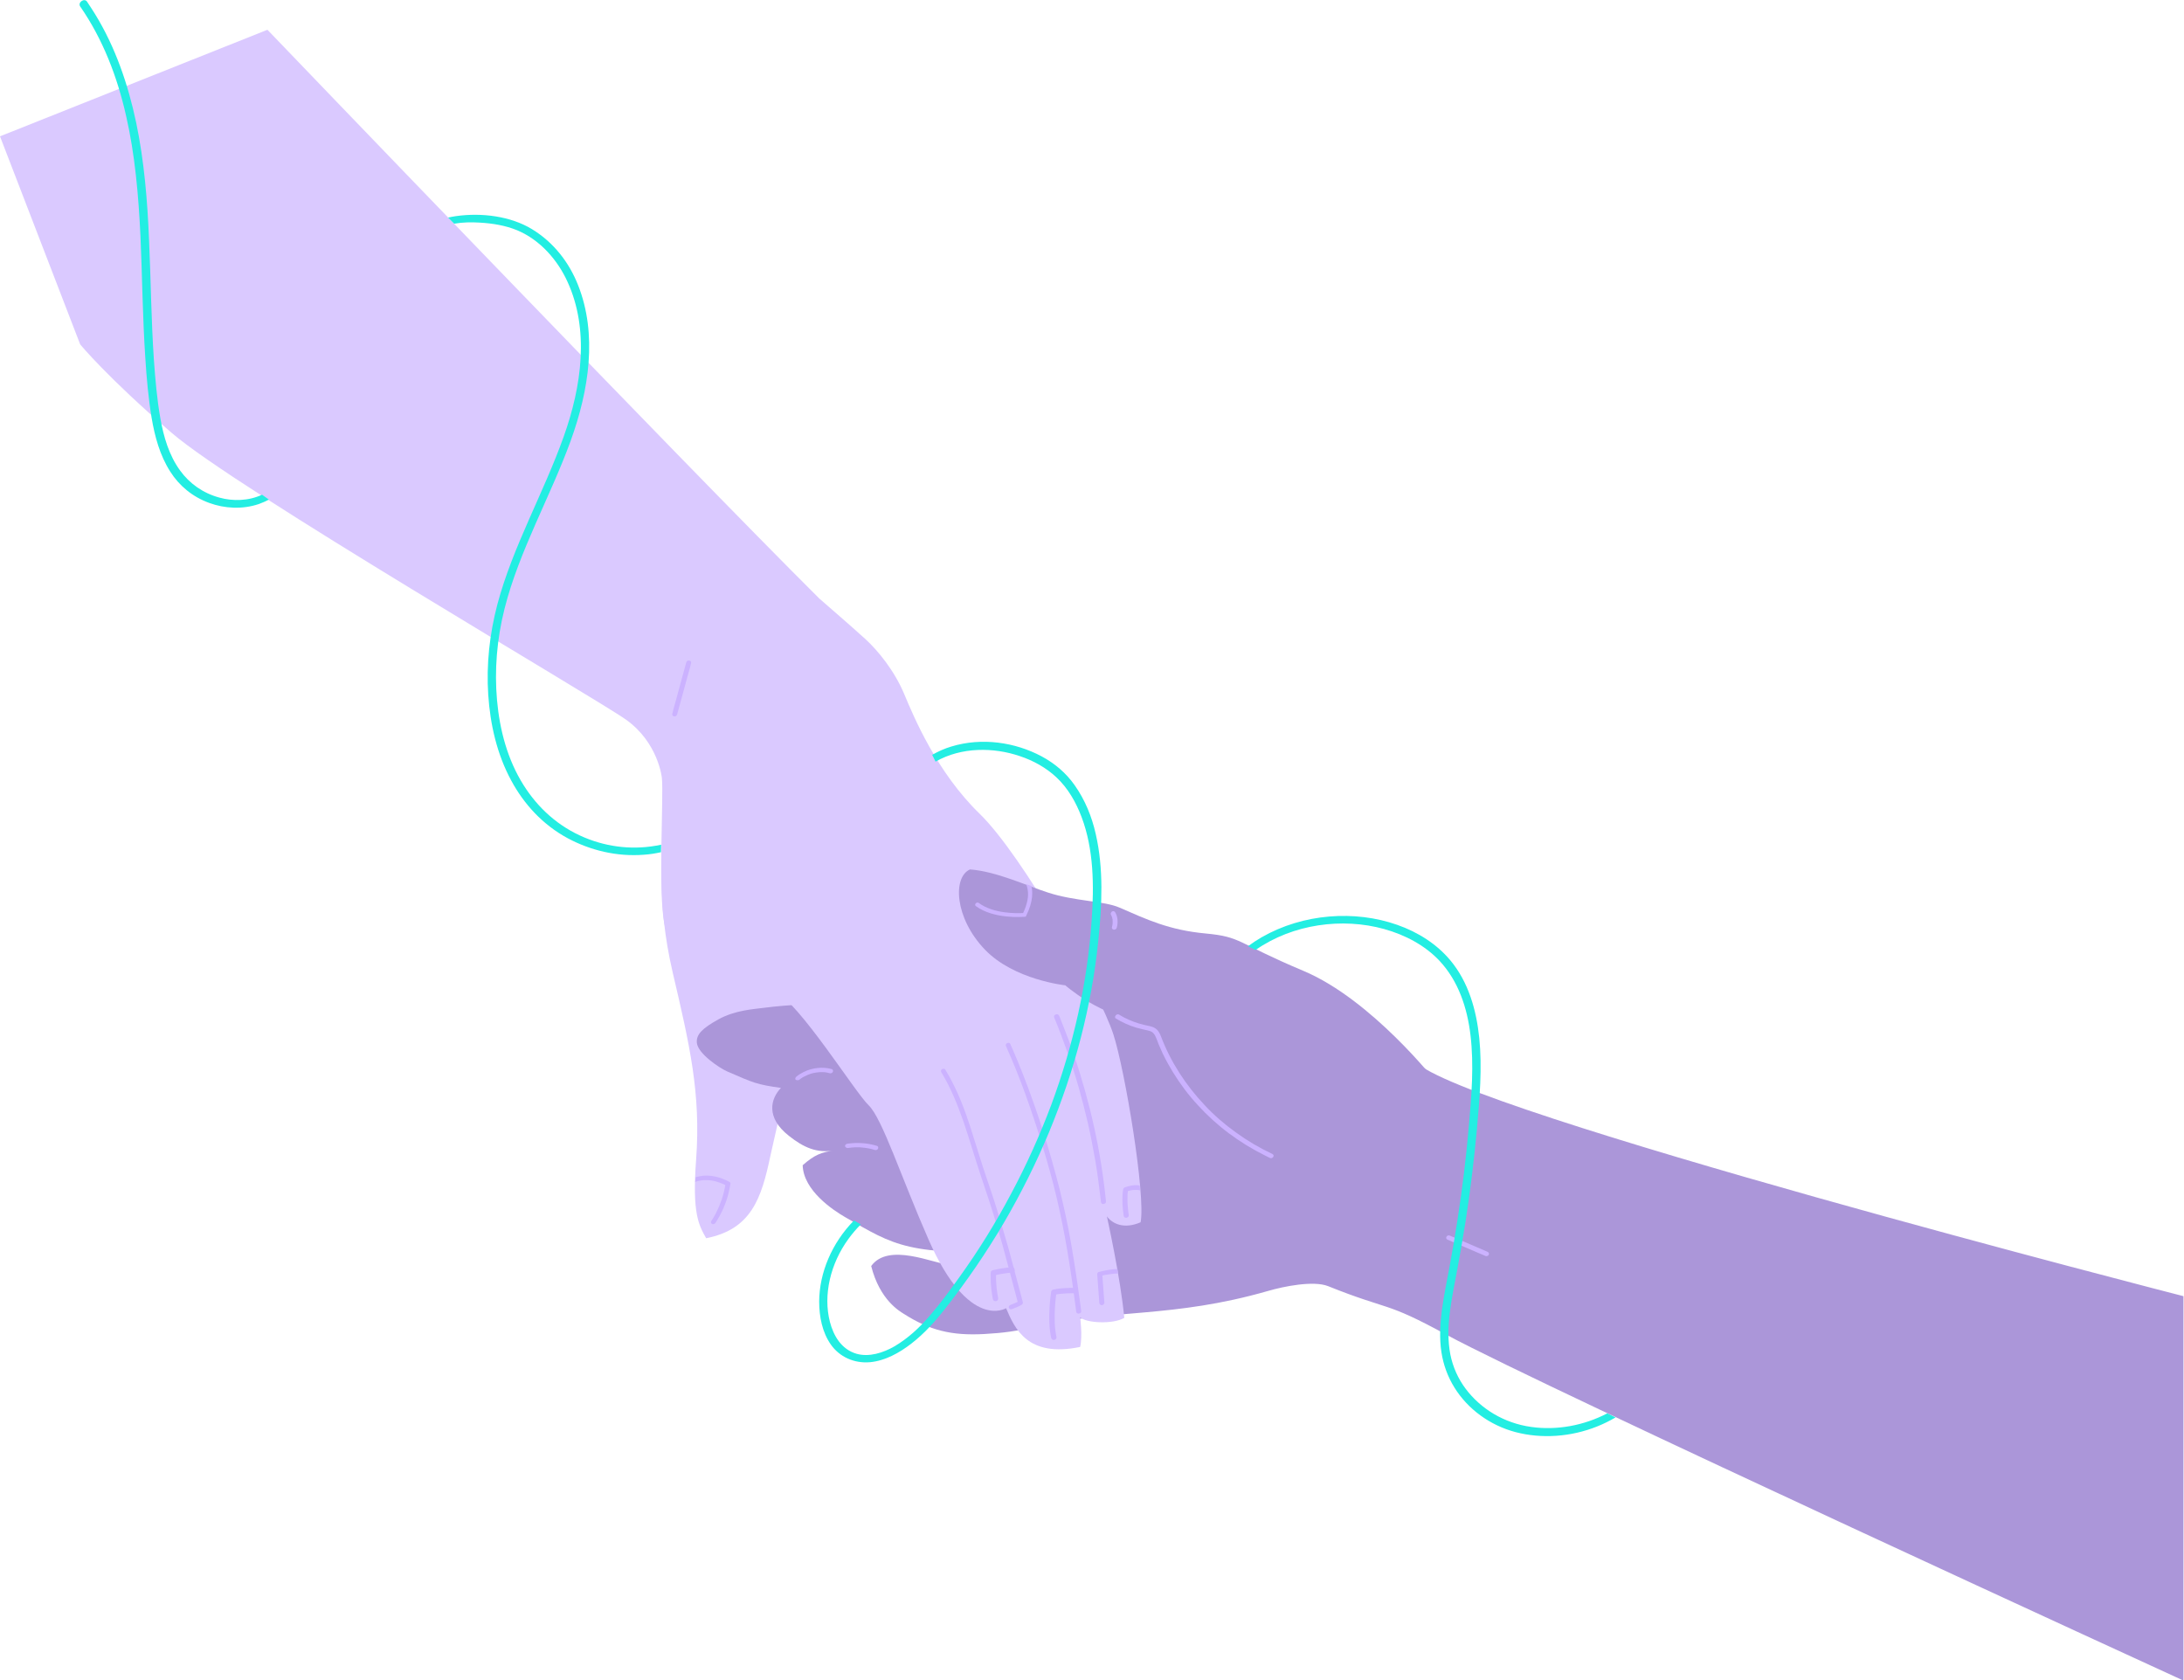 <?xml version="1.0" encoding="utf-8"?>
<!-- Generator: Adobe Illustrator 26.3.1, SVG Export Plug-In . SVG Version: 6.00 Build 0)  -->
<svg version="1.1" id="Vrstva_1" xmlns="http://www.w3.org/2000/svg" xmlns:xlink="http://www.w3.org/1999/xlink" x="0px" y="0px"
	 viewBox="0 0 1217.6 936.8" style="enable-background:new 0 0 1217.6 936.8;" xml:space="preserve">
<style type="text/css">
	.st0{fill:#DAC9FF;}
	.st1{fill:#AB96D9;}
	.st2{fill:#CBB2FF;}
	.st3{fill:#23EEE2;}
	.st4{fill:none;stroke:#CBB2FF;stroke-width:3;stroke-linecap:round;stroke-linejoin:round;}
</style>
<path class="st0" d="M370,475.2c0,0-4.4,26.3,5,66.8c9.5,40.5,15.8,67.6,13.1,104.4c-2.3,30.2,1.5,36.6,5.6,43.9
	c25.2-5,30.8-22.2,35.8-45.9c4.1-19.5,20.1-77.5,8.3-102.1C426,517.8,392.3,453.1,370,475.2L370,475.2z"/>
<path class="st1" d="M740.4,717c-8.1-3.2-24.6,0.1-33.5,2.7c-53.3,15.3-86.7,9.9-129.6,19.9c-10.6,2.5-17.8,3.5-28.6,4.1
	c-18.4,1-30.5-2.1-44.9-11.3c-2-1.3-13.3-7.5-18.1-26.6c9.6-13.3,34.6-1.5,43.7-0.6c14.6,1.4,30.5,0.4,43.3-7.6
	c-67.1,2.5-73.6-3-101.6-19.1c-6.4-3.7-23.2-14.7-23.6-28.9c6.6-5.8,10.4-7.3,18-8.3c-10.1,1.8-17.5-1.6-25.7-8.1
	c-13.1-10.3-10.1-20.8-4.4-26.7c-13.4-1.9-15.1-2.7-30-9.2c-4-1.7-16.4-9.9-16.9-16c-0.4-4.6,3-8,12-13c9.4-5.2,19.9-5.7,24.9-6.4
	c60.9-7.9,113.4,9.2,178.1-0.3c0,0,89.4-27.7,125.7-4.9c36.3,22.8,50.4,24,60,35.1c23.6,27.1,428.1,130.8,428.1,130.8v214.3
	c0,0-356.8-163.5-410.9-192.8C771.7,725.1,775,730.9,740.4,717z"/>
<path class="st0" d="M456.8,333.7c0,0,18.7,16.2,25.7,22.6c7,6.4,16.2,17.7,21.6,30.6c5.4,12.9,18.2,43.6,42.1,66.8
	c23.9,23.2,67,99.6,74.5,122.9c6.5,20,18.1,89.7,15.2,104.8c-9.2,4-15.7,0.9-18.8-3.3c0,0,7.6,34.1,9.7,56.6
	c-6.3,3.7-21.3,2.9-24.6-0.3c0,0,1.4,10.4,0,16.5c-29.4,6.1-36.5-10.3-41.3-21.6c0,0-20.7,13-43.2-38.2
	c-15.4-35.1-25.8-67.5-33.4-74.9c-7.7-7.3-38.1-56.5-52.8-64.1c-14.7-7.6-58.6-25.5-61-36.6c-3.8-17.7-0.4-71.9-1.5-81.8
	c0,0-1.9-19.6-20-32.5c-18.1-12.8-217.2-128.7-253.2-159.8c-36.1-31.1-51.1-49.4-51.1-49.4L0,76l149.1-59.4
	C149.1,16.6,382.1,259.4,456.8,333.7L456.8,333.7z"/>
<path class="st1" d="M800.7,603.2c0,0-35.9-45.9-73.9-61.9c-38-16-34.4-19-54.7-20.9c-20.4-1.9-32.7-7.8-47.9-14.4
	c-8.6-3.8-24.9-3.5-39.9-8.4c-11.6-3.7-28.7-11.8-43.5-12.9c-9.7,4.2-8.7,27,8.3,44.7c16.2,16.9,44.8,19.9,44.8,19.9
	s17.8,15.6,36.3,18.2c18.5,2.6,68.4,25.8,68.4,25.8S817.3,646.3,800.7,603.2L800.7,603.2z"/>
<path class="st2" d="M587.7,567.2c2.7,6.4,5.1,12.9,7.4,19.4c2.3,6.5,4.4,13.1,6.3,19.7c1.9,6.7,3.6,13.4,5.2,20.2
	c1.5,6.7,2.8,13.5,4,20.3c1.2,6.9,2.1,13.8,2.9,20.8c0.1,0.9,0.2,1.7,0.3,2.6c0.2,1.6,2.9,1.2,2.8-0.4c-0.7-7-1.6-13.9-2.7-20.8
	c-1.1-6.9-2.4-13.8-3.9-20.6c-1.5-6.8-3.2-13.6-5.1-20.4c-1.9-6.7-3.9-13.3-6.2-19.9c-2.2-6.6-4.7-13.1-7.3-19.6
	c-0.3-0.8-0.6-1.6-1-2.4C589.7,564.7,587.1,565.7,587.7,567.2L587.7,567.2z"/>
<path class="st2" d="M622.1,567.8c3.5,2.1,7.3,3.9,11.4,5.1c2,0.6,4.1,1,6.1,1.5c0.8,0.2,1.7,0.4,2.4,0.8c0.8,0.4,1.3,1.1,1.8,1.8
	c0.9,1.7,1.5,3.5,2.2,5.3c0.7,1.7,1.5,3.5,2.3,5.2c1.7,3.5,3.6,6.9,5.6,10.2c4,6.5,8.6,12.7,13.9,18.4c5.2,5.7,11,11,17.3,15.7
	c6.3,4.7,13.1,8.9,20.4,12.5c0.9,0.4,1.8,0.9,2.6,1.3c0.6,0.3,1.5-0.1,1.8-0.7c0.4-0.7,0-1.3-0.6-1.6c-7.2-3.4-14-7.4-20.3-12
	c-6.3-4.5-12.2-9.6-17.4-15.2c-5.3-5.6-10-11.6-14.1-18c-4.1-6.4-7.5-13.1-10.2-20.2c-0.7-1.8-1.6-3.7-3.5-4.8
	c-1.7-1-3.8-1.2-5.8-1.7c-4-0.9-7.9-2.4-11.4-4.2c-0.9-0.5-1.7-1-2.6-1.5c-0.6-0.4-1.4-0.3-1.9,0.3
	C621.5,566.6,621.5,567.5,622.1,567.8L622.1,567.8z"/>
<path class="st2" d="M619.3,509.8c0.3,0.6,0.6,1.1,0.7,1.7c0.1,0.2,0.1,0.3,0.1,0.5c0,0.1,0,0.2,0.1,0.2c0-0.1,0-0.1,0,0
	c0.1,0.3,0.1,0.6,0.1,1c0,0.3,0,0.6,0,0.9c0,0.2,0,0.3,0,0.5c0,0.1,0,0.2,0,0.3c0-0.1,0-0.1,0,0c-0.1,0.7-0.2,1.3-0.4,2
	c-0.2,0.7,0.4,1.3,1.1,1.4c0.8,0,1.4-0.4,1.6-1.1c0.8-2.9,0.6-6-0.8-8.5c-0.3-0.6-1-1-1.8-0.6C619.6,508.4,619,509.2,619.3,509.8
	L619.3,509.8z"/>
<path class="st2" d="M472.7,640c1.3-0.2,2.7-0.3,4-0.4c0.2,0,0.3,0,0.5,0c-0.3,0,0.2,0,0.3,0c0.3,0,0.6,0,0.9,0c0.7,0,1.3,0,2,0.1
	c1.3,0.1,2.6,0.3,3.8,0.5c1.2,0.2,2.3,0.5,3.5,0.9c0.7,0.2,1.5-0.1,1.8-0.7c0.3-0.6,0.1-1.4-0.6-1.6c-5.2-1.6-10.8-2-16.5-1.2
	c-0.7,0.1-1.4,0.8-1.3,1.4C471.4,639.6,472,640.1,472.7,640z"/>
<path class="st2" d="M445.7,601.9c0.5-0.4,1-0.8,1.5-1.1c0.2-0.2,0.5-0.3,0.7-0.4c0.1-0.1,0.3-0.2,0.4-0.2c0.1,0,0.1-0.1,0.2-0.1
	c0.2-0.1-0.1,0.1,0,0c1.1-0.6,2.3-1.1,3.5-1.5c0.3-0.1,0.5-0.2,0.8-0.2c0.1,0,0.2,0,0.2-0.1c-0.3,0.1-0.1,0,0,0
	c0.2,0,0.3-0.1,0.5-0.1c0.6-0.1,1.2-0.2,1.8-0.3c0.6-0.1,1.3-0.1,1.9-0.2c0.1,0,0.3,0,0.4,0c0.2,0-0.2,0,0,0c0.1,0,0.1,0,0.2,0
	c0.3,0,0.7,0,1,0c0.7,0,1.4,0.1,2,0.2c0.3,0.1,0.7,0.1,1,0.2c0,0-0.2,0-0.1,0c0.1,0,0.2,0,0.3,0.1c0.2,0,0.4,0.1,0.5,0.1
	c0.7,0.2,1.5-0.1,1.8-0.7c0.3-0.6,0.1-1.4-0.6-1.6c-5-1.4-10.9-0.8-15.8,1.7c-1.4,0.7-2.7,1.5-3.9,2.5c-0.6,0.5-0.8,1.2-0.4,1.8
	C444.3,602.2,445.1,602.4,445.7,601.9L445.7,601.9z"/>
<path class="st2" d="M807,691.1c5.5,2.4,11,4.7,16.5,7.1c1.6,0.7,3.1,1.3,4.7,2c0.6,0.3,1.6-0.1,1.8-0.7c0.3-0.7,0-1.3-0.6-1.6
	c-5.5-2.4-11-4.7-16.5-7.1c-1.6-0.7-3.1-1.3-4.7-2c-0.6-0.3-1.6,0.1-1.8,0.7C806.1,690.2,806.3,690.8,807,691.1z"/>
<path class="st3" d="M249.8,121.3c1.4-0.3,2.9-0.6,4.3-0.8c14.6-2.1,30.7,0.1,42.4,7.2c12.2,7.4,20.8,18.6,25.8,31.3
	c10.8,27.3,6.2,58.3-4.2,86.9c-11.4,31.3-28.7,61.3-36.8,93.4c-4.3,17-5.7,34.3-4.2,51.1c1.5,16.7,5.9,33.2,14.8,47.3
	c8,12.7,19.4,23.2,34.2,29.3c13,5.4,27.8,7.1,42.5,3.9l-0.1,4.2c-3.2,0.7-6.3,1.2-9.5,1.4c-15.2,1.2-30-2.5-42.5-9.2
	c-13.9-7.5-24.4-19-31.5-32.2c-7.9-14.6-11.7-31.1-12.8-47.8c-1.1-16.7,0.7-33.7,5.1-50.4c8.5-32,25.7-61.9,36.9-93.3
	c10.2-28.4,14.4-59.9,2.2-86.5c-5.4-11.9-15-23.2-28-28.7c-6.5-2.7-13.8-3.9-21-4.3c-4.6-0.3-9.5-0.2-14.2,0.6L249.8,121.3
	L249.8,121.3z"/>
<path class="st3" d="M896.1,787.9c-13.1,6.9-28.4,9.6-42.4,7.6c-15.2-2.1-28.2-10.1-36.6-21.3c-4.2-5.6-7.1-12.1-8.5-19
	c-1.5-7.7-1.3-15.7-0.3-23.6c1-8.1,2.7-16.1,4.2-24.2c1.6-8.6,3.1-17.3,4.5-26c2.7-17.3,4.8-34.7,6.4-52c1.5-16.9,3-34.1,1.3-50.8
	c-1.6-15.5-6-31.1-16.1-43.2c-7.5-9-17.9-15.7-29.6-19.8c-23.5-8.3-52.4-6.4-75.6,6.9c-2.6,1.5-5.2,3.2-7.6,5l4.2,2.1
	c20.9-14.6,48.5-18.1,71.6-11.7c11.9,3.3,22.9,9.2,30.9,17.7c10.6,11.3,15.5,26.3,17.3,41.4c2,16.7,0.6,33.8-0.9,50.8
	c-1.5,17.3-3.6,34.7-6.3,52c-1.3,8.7-2.8,17.3-4.4,26c-1.5,8.1-3.2,16.2-4.3,24.3c-1,7.9-1.5,15.9-0.3,23.7
	c1.1,7.1,3.5,13.7,7.3,19.8c7.3,11.8,19.6,21,34.1,24.8c14.5,3.8,30.8,2.7,45.5-3.2c3.5-1.4,6.9-3.1,10.2-5L896.1,787.9L896.1,787.9
	z"/>
<path class="st3" d="M146.1,275.8c-7.5,3.5-16.3,3.7-23.8,1.6c-9.2-2.5-16.7-7.9-21.9-15.1c-6.2-8.5-9.2-18.9-11-29.1
	c-1.9-10.7-2.8-21.6-3.6-32.5c-1.5-22.2-1.7-44.6-2.7-66.8c-0.9-22.1-2.7-44.1-7.2-65.6c-4.5-21.3-11.6-42.1-23-60.6
	c-1.4-2.3-2.9-4.5-4.4-6.8c-1.5-2.2-5.3,0.5-3.8,2.7c12.7,18.3,20.7,39.3,25.6,61c5,21.8,6.9,44.3,8,66.8c1,22.6,1.2,45.4,2.7,68
	c0.7,11.2,1.7,22.4,3.5,33.4c1.8,10.6,4.6,21,10.4,30.1c5,7.9,12.4,14.1,21.8,17.5c8.5,3.1,18.4,3.7,27.6,0.6
	c1.9-0.7,3.8-1.5,5.6-2.5L146.1,275.8L146.1,275.8z"/>
<path class="st2" d="M572,492.9c0,0.1,0,0.1,0.1,0.2c0,0,0.8,1.5,1,4.2c0.2,2.5-0.2,6.4-2.7,11.7c-3.3,0.2-16.5,0.5-24.7-5.6
	c-0.5-0.4-1.3-0.3-1.7,0.2c-0.3,0.3-0.4,0.8-0.3,1.1c0.1,0.2,0.2,0.3,0.3,0.4c10.1,7.5,26.4,6,27.1,6l0.8-0.1l0.3-0.7
	c4-8,3.5-13.6,2.8-16.4L572,492.9L572,492.9z"/>
<path class="st2" d="M524.8,597.8c5.4,8.8,9.2,18.5,12.6,28.2c3.3,9.8,6.2,19.9,9.5,29.7c3,8.9,6,17.9,8.7,27
	c2.2,7.3,4.3,14.7,6.2,22.1c1.8,6.5,3.4,13.1,5.2,19.6c0.2,0.8,0.4,1.6,0.6,2.4c0.2-0.5,0.4-1,0.5-1.5c-1.5,1-3.2,1.5-4.8,2.2
	c-1.7,0.7-0.8,3,0.9,2.3c1.9-0.7,3.8-1.4,5.5-2.5c0.5-0.4,0.7-1,0.5-1.5c-1.8-6.5-3.4-13.1-5.2-19.6c-1.9-7.3-3.9-14.5-6.1-21.7
	c-2.6-8.9-5.4-17.7-8.4-26.4c-3.4-9.8-6.3-19.8-9.5-29.7c-3.2-9.9-6.9-19.6-12-28.7c-0.6-1.1-1.3-2.3-2-3.4
	c-0.3-0.6-1.4-0.6-1.9-0.2C524.5,596.5,524.5,597.2,524.8,597.8L524.8,597.8z"/>
<path class="st2" d="M382.6,369.3c-2,7.4-4.1,14.8-6.1,22.3c-0.6,2.1-1.2,4.2-1.7,6.4c-0.2,0.7,0.4,1.3,1.1,1.4
	c0.8,0,1.4-0.4,1.6-1.1c2-7.4,4.1-14.8,6.1-22.3c0.6-2.1,1.2-4.2,1.7-6.4c0.2-0.7-0.4-1.3-1.1-1.4
	C383.4,368.1,382.8,368.6,382.6,369.3z"/>
<path class="st2" d="M387.6,658.9c0.1,0,0.2,0,0.3-0.1c0.3-0.1,0.6-0.2,0.9-0.3c0.2-0.1,0.3-0.1,0.5-0.1c0.2,0-0.4,0.1,0,0
	c0.1,0,0.2,0,0.3-0.1c0.9-0.2,1.9-0.3,2.8-0.4c0.3,0,0.5,0,0.8,0c0.3,0-0.3,0,0,0c0.1,0,0.1,0,0.2,0c0.2,0,0.3,0,0.5,0
	c0.6,0,1.2,0.1,1.9,0.1c0.7,0.1,1.3,0.2,2,0.3c0.2,0,0.3,0.1,0.5,0.1c-0.3-0.1-0.1,0,0,0c0.1,0,0.2,0,0.3,0.1
	c0.4,0.1,0.8,0.2,1.1,0.3c0.9,0.3,1.8,0.6,2.6,0.9c0.5,0.2,0.9,0.4,1.4,0.6c0.2,0.1,0.5,0.2,0.7,0.4c0,0,0.2,0.1,0.1,0
	c0.2,0.1,0.3,0.2,0.5,0.3l-0.5-1.2c-0.4,2.9-1.1,5.7-2,8.5c-0.1,0.3-0.2,0.7-0.4,1c0,0.1-0.2,0.5-0.1,0.3c-0.1,0.2-0.1,0.4-0.2,0.6
	c-0.3,0.7-0.5,1.4-0.8,2.1c-0.6,1.4-1.2,2.7-1.9,4.1c-0.8,1.5-1.7,3-2.6,4.4c-0.4,0.6,0,1.4,0.6,1.6c0.7,0.2,1.4-0.1,1.8-0.7
	c3.4-5.2,5.9-10.9,7.3-16.7c0.4-1.6,0.7-3.3,1-4.9c0.1-0.4,0-0.9-0.5-1.2c-4.9-2.6-10.9-4.4-16.9-3.1c-0.7,0.1-1.3,0.3-2,0.5
	L387.6,658.9L387.6,658.9z"/>
<path class="st2" d="M560.8,583.1c4,8.9,7.6,17.9,10.9,27c3.4,9.4,6.5,18.8,9.4,28.4c2.9,9.5,5.6,19.1,7.9,28.8
	c2.3,9.8,4.3,19.7,6,29.7c1.7,10.1,3.2,20.2,4.5,30.4c0.2,1.3,0.3,2.6,0.5,3.9c0.2,1.6,3,1.2,2.8-0.4c-1.4-10.3-2.8-20.6-4.5-30.8
	c-1.6-10-3.5-19.9-5.8-29.7c-2.2-9.8-4.9-19.5-7.7-29.1c-2.8-9.6-5.9-19.1-9.3-28.5c-3.3-9.3-6.9-18.5-10.8-27.5
	c-0.5-1.1-0.9-2.1-1.4-3.2C562.8,580.6,560.2,581.6,560.8,583.1z"/>
<path class="st2" d="M623.3,709.9c0,0-0.6,0.1-0.5,0.1c0.1,0-0.2,0-0.2,0c-0.2,0-0.4,0-0.6,0c-0.4,0-0.8,0-1.2,0.1
	c-0.8,0.1-1.6,0.2-2.5,0.3c-0.8,0.1-1.7,0.3-2.5,0.4c-0.4,0.1-0.8,0.2-1.2,0.3c-0.2,0-0.4,0.1-0.6,0.2c0,0-0.3,0.1-0.1,0
	c-0.1,0-0.2,0-0.3,0.1c0.3-0.4,0.6-0.9,0.9-1.3c0.4,5.4,0.8,10.7,1.2,16.1c0,0.7-0.6,1.3-1.3,1.4c-0.7,0.1-1.4-0.4-1.5-1.1
	c-0.4-5.4-0.8-10.7-1.2-16.1c0-0.5,0.3-1.2,0.9-1.3c3.4-0.9,6.9-1.5,10.4-1.7L623.3,709.9z"/>
<path class="st4" d="M598.4,719.5c0,0-6.1-0.2-10.9,0.9c0,0-2.3,14.8,0,25.1"/>
<path class="st2" d="M635.4,660.9c-1.2-0.3-3.9-0.5-8.2,1c-0.5,0.2-0.9,0.6-1,1c0,0.2-1.2,5.2,0.3,15.1c0,0.1,0,0.2,0.1,0.2
	c0.2,0.5,0.8,0.8,1.5,0.7c0.8-0.2,1.3-0.8,1.2-1.5c-1.1-7.2-0.7-11.8-0.5-13.4c4-1.2,6.7-0.4,6.8-0.4L635.4,660.9L635.4,660.9z"/>
<path class="st4" d="M564.2,708c0,0-3.6,0-10.4,1.6c0,0-0.3,6.9,1.2,14.3"/>
<path class="st3" d="M519.7,420.8c3.4-1.9,6.9-3.5,10.6-4.6c17.3-5.3,35.8-2.3,50.3,5.4c7.5,4,13.8,9.4,18.5,16.1
	c5.8,8.2,9.6,17.5,11.8,27.3c4.4,19.2,3.5,39.5,1.4,59.5c-1.8,18-5.1,36-9.7,53.9c-4.6,17.9-10.6,35.5-17.8,52.9
	c-7.2,17.2-15.6,34.1-25.2,50.5c-9.7,16.5-20.6,32.4-32.6,47.7c-5.6,7.1-11.6,13.9-19,19.6c-6.6,5.1-14.5,9.5-22.9,10.3
	c-9.1,0.8-17.1-3.1-21.8-9.7c-4.9-6.9-6.6-15.7-6.6-24.2c0.1-16,7.1-32.6,19.4-45.1l3.8,2.2c-2.5,2.5-4.8,5.2-6.9,8.1
	c-10,13.7-14.2,31.2-10.3,46.3c2,7.6,6.3,15.2,14.8,17.7c7,2,14.9-0.5,21.3-4.2c7.4-4.4,13.8-10.3,19.3-16.7
	c6-6.9,11.4-14.3,16.7-21.7c10.8-15,20.5-30.7,29-46.8c8.6-16.1,16-32.6,22.3-49.4c6.2-16.7,11.2-33.7,15-50.8
	c3.8-17.2,6.3-34.5,7.5-51.8c1.4-19.6,1.2-39.8-5.6-57.8c-3.1-8.2-7.6-16.2-14.2-22.3c-5.6-5.2-12.7-9.2-20.3-11.7
	c-14.4-4.9-32.4-5.2-46.9,3.1L519.7,420.8z"/>
</svg>
